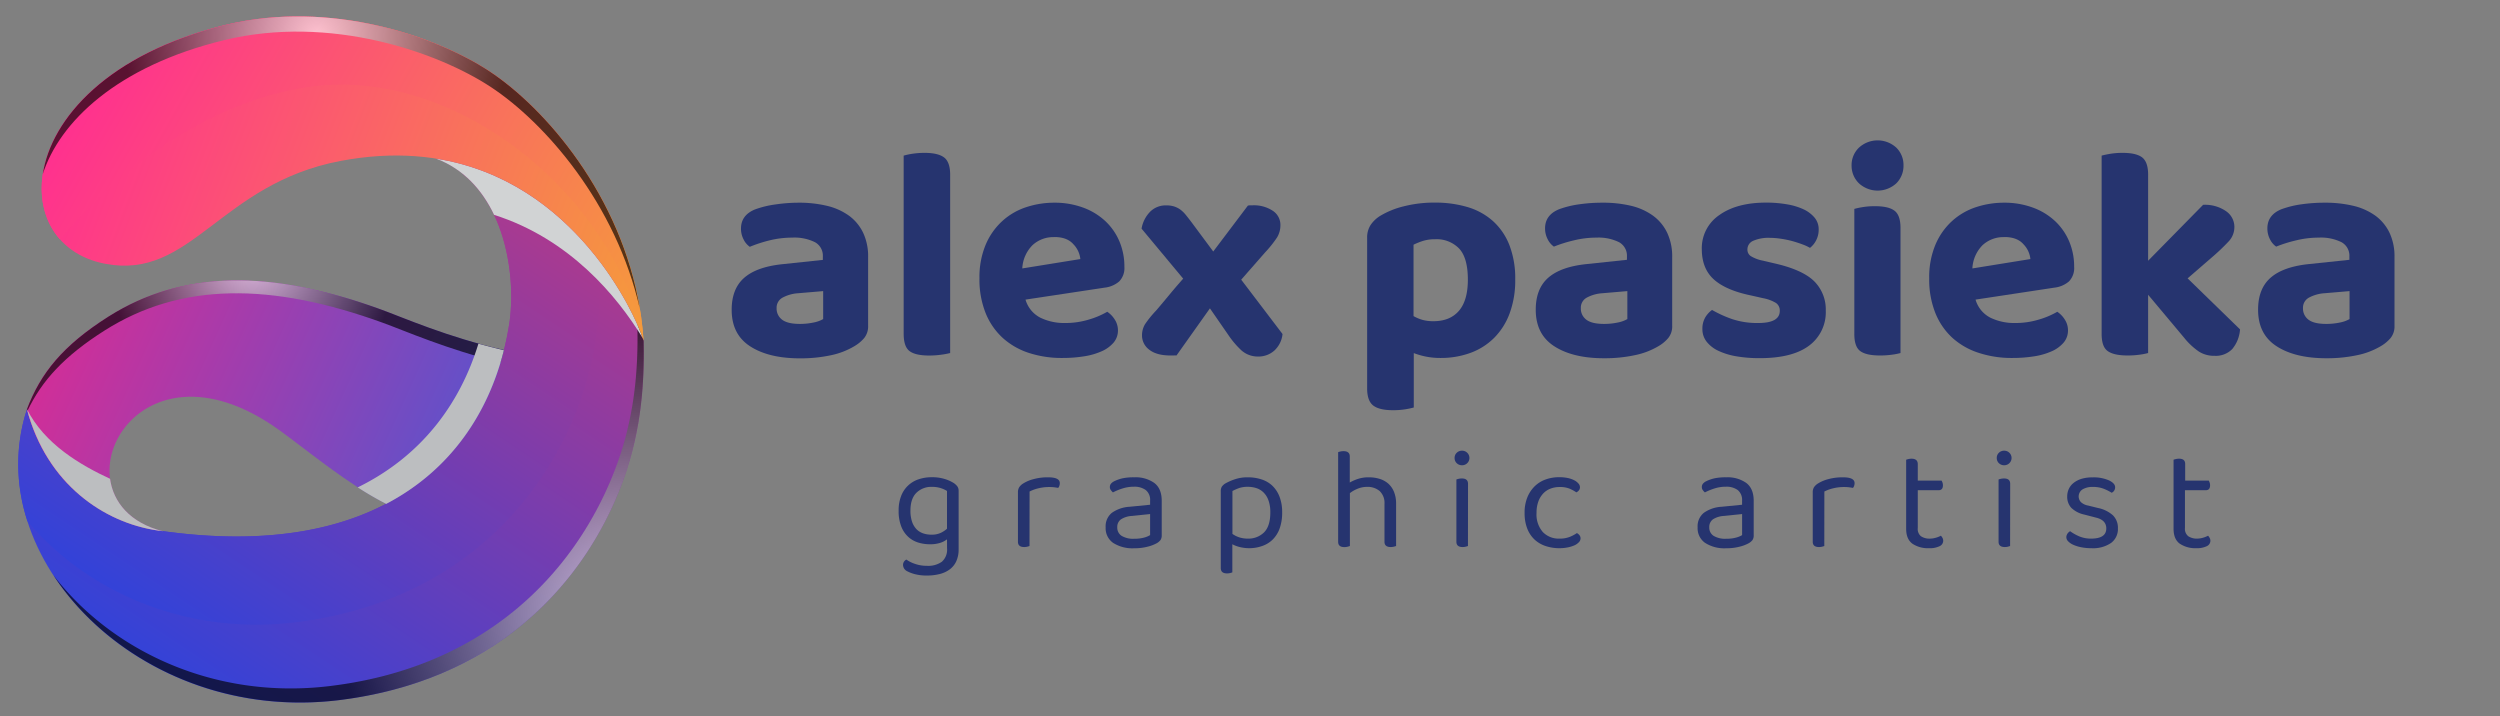 <svg xmlns="http://www.w3.org/2000/svg" xmlns:xlink="http://www.w3.org/1999/xlink" viewBox="0 0 800.21 229.31"><rect x="0" y="0" width="800.21" height="229.31" fill="#808080" stroke="none"/><defs><style>.cls-1{isolation:isolate;}.cls-2{fill:url(#linear-gradient);}.cls-11,.cls-3,.cls-8{mix-blend-mode:screen;opacity:0.65;}.cls-3{fill:url(#radial-gradient);}.cls-10,.cls-4,.cls-7{mix-blend-mode:overlay;}.cls-4{fill:url(#linear-gradient-2);}.cls-5{fill:#d1d3d4;}.cls-12,.cls-5{mix-blend-mode:multiply;}.cls-6{fill:url(#linear-gradient-3);}.cls-7{fill:url(#linear-gradient-4);}.cls-8{fill:url(#radial-gradient-2);}.cls-9{fill:url(#linear-gradient-5);}.cls-10{fill:url(#linear-gradient-6);}.cls-11{fill:url(#radial-gradient-3);}.cls-12{fill:#bcbec0;}.cls-13{fill:#26346f;}</style><linearGradient id="linear-gradient" x1="162.39" y1="57.66" x2="55.58" y2="217.86" gradientUnits="userSpaceOnUse"><stop offset="0" stop-color="#ae398d"/><stop offset="1" stop-color="#3342d8"/></linearGradient><radialGradient id="radial-gradient" cx="202.04" cy="196.22" r="93.61" gradientUnits="userSpaceOnUse"><stop offset="0" stop-color="#fff"/><stop offset="1"/></radialGradient><linearGradient id="linear-gradient-2" x1="151.8" y1="50.61" x2="52.22" y2="199.98" xlink:href="#linear-gradient"/><linearGradient id="linear-gradient-3" x1="-129.18" y1="260.77" x2="41.12" y2="356.56" gradientTransform="matrix(1, -0.13, 0.16, 0.98, 111.88, -248.53)" gradientUnits="userSpaceOnUse"><stop offset="0" stop-color="#ff308f"/><stop offset="1" stop-color="#f59b3b"/></linearGradient><linearGradient id="linear-gradient-4" x1="32.1" y1="18.2" x2="202.99" y2="114.33" gradientTransform="matrix(1, 0, 0, 1, 0, 0)" xlink:href="#linear-gradient-3"/><radialGradient id="radial-gradient-2" cx="101.47" cy="11.34" r="61.67" xlink:href="#radial-gradient"/><linearGradient id="linear-gradient-5" x1="176.65" y1="174" x2="6.12" y2="96.84" gradientUnits="userSpaceOnUse"><stop offset="0" stop-color="#3e5cd9"/><stop offset="1" stop-color="#de2a92"/></linearGradient><linearGradient id="linear-gradient-6" x1="177.4" y1="172.33" x2="6.87" y2="95.17" xlink:href="#linear-gradient-5"/><radialGradient id="radial-gradient-3" cx="80.8" cy="82.87" r="46.25" xlink:href="#radial-gradient"/></defs><g class="cls-1"><g id="Layer_3" data-name="Layer 3"><path class="cls-2" d="M206,109c-1.08-4.53-19.85-50.9-66.42-58.27C161.5,59,165.46,88,163,103.75c-6.5,41.36-39.36,76.91-112.75,66C33.39,167.27,15,155.06,8.62,131c-15.47,47.21,35.8,101,99.88,93.11,48.71-6,77.15-35.4,89.93-67.62C204.81,140.34,206.38,124.7,206,109Z"/><path class="cls-3" d="M206,109a37.53,37.53,0,0,0-2-5.26s0,0,0,0c.41,15.77-1.17,31.52-7.6,47.73-12.86,32.44-41.5,62.08-90.55,68.09C68.35,224.23,35.24,207.9,17.1,184.1c17.09,26.12,51.79,44.81,91.4,40,48.71-6,77.15-35.4,89.93-67.62C204.81,140.34,206.38,124.7,206,109Z"/><path class="cls-4" d="M147.36,52.44c.3,1.09.57,2.18.81,3.28,14.35,11.62,16.92,34.63,14.82,48-6.5,41.36-39.36,76.91-112.75,66C33.39,167.27,15,155.06,8.62,131a57.68,57.68,0,0,0,.14,35.77c18.43,22.06,50.12,36.78,85.8,32.42,48.71-6,77.15-35.41,89.93-67.62,6.38-16.11,7.95-31.75,7.54-47.4,0-.14-.08-.32-.14-.52C182.48,71.25,168,58,147.36,52.44Z"/><path class="cls-5" d="M139.55,50.77c8.89,3.34,14.83,10.09,18.59,18,24.09,7.65,39.33,25.88,47.59,39.48C203.27,100.68,184.17,57.83,139.55,50.77Z"/><path class="cls-6" d="M109.07,51.5C70.31,58.81,61.29,89.77,33.61,84.42.22,78,4.75,24.35,72.35,7.94c33.59-8.15,67.52,3.85,84.19,14.8,19.54,12.84,46.82,45,49.43,86.3C204.68,103.62,178.13,38.46,109.07,51.5Z"/><path class="cls-7" d="M156.55,22.74C139.87,11.79,105.94-.21,72.35,7.94,17.14,21.34,4,59.56,19.23,76.64c0,0,32.24-41.79,79.36-48.78S196.6,62.36,206,109C203.36,67.78,176.08,35.58,156.55,22.74Z"/><path class="cls-8" d="M71.78,12.84c34-8.26,68.42,3.89,85.31,15,17.13,11.26,40.13,37.23,47.72,71.11-5.95-36.38-30.35-64.43-48.26-76.2C139.87,11.79,105.94-.21,72.35,7.94,34.49,17.13,16.42,38,13.71,55.69,19.05,39.12,37.31,21.21,71.78,12.84Z"/><path class="cls-9" d="M50.24,169.77l1.94.27c-36.66-9.22-9.94-66.54,37.45-32.2,8.68,6.28,21.9,17.33,34,23.41,20.63-10.82,32.6-28.93,37.68-49.19-17.9-4-32.52-10.49-39.48-13-35.23-12.79-63.39-12.65-87.08,2.32C20.06,110.64,13,119.45,8.62,131,15,155.06,33.39,167.27,50.24,169.77Z"/><path class="cls-10" d="M118.45,124.93c10.58,6.18,21,12.13,29.85,15.24a79.71,79.71,0,0,0,13-28.11c-17.9-4-32.52-10.49-39.48-13-35.23-12.79-63.39-12.65-87.08,2.32C20.06,110.64,13,119.45,8.62,131a54.45,54.45,0,0,0,13.11,23.93c-5-16.24,8.59-37.64,31-44.36C76.89,103.26,93.7,110.49,118.45,124.93Z"/><path class="cls-11" d="M33.54,105.75c24.25-15.33,53.08-15.48,89.15-2.38,6.74,2.45,20.51,8.51,37.51,12.64.39-1.31.76-2.62,1.09-4-17.9-4-32.52-10.49-39.48-13-35.23-12.79-63.39-12.65-87.08,2.32C20.06,110.64,13,119.45,8.62,131c.05.17.11.34.16.51C13.39,121.85,20.52,114,33.54,105.75Z"/><path class="cls-12" d="M50.24,169.77l1.94.27c-10.65-2.68-15.94-9.41-16.94-16.78-9.44-4.38-21-11.09-26.62-22.31C15,155.06,33.39,167.27,50.24,169.77Z"/><path class="cls-12" d="M153.13,110c-5.85,19.19-18.19,36-38.63,46a100.64,100.64,0,0,0,9.11,5.29c20.63-10.82,32.6-28.93,37.68-49.19C158.48,111.43,155.76,110.73,153.13,110Z"/><path class="cls-13" d="M255.51,64.88a38.42,38.42,0,0,1,9.19,1,20,20,0,0,1,7.05,3.16,14.61,14.61,0,0,1,4.52,5.45,17.63,17.63,0,0,1,1.6,7.78v22a5.94,5.94,0,0,1-1.31,4,12.31,12.31,0,0,1-3.16,2.58A24.15,24.15,0,0,1,266,113.7a45.88,45.88,0,0,1-9.92,1q-10,0-15.95-3.84t-5.93-11.72q0-6.7,4-10.21t12.25-4.37l12.93-1.37V82.09a4.91,4.91,0,0,0-2.53-4.57,14.79,14.79,0,0,0-7.29-1.46,30.27,30.27,0,0,0-7.24.88A43.85,43.85,0,0,0,240,79a6.15,6.15,0,0,1-2-2.38,7.43,7.43,0,0,1-.82-3.45q0-4.29,4.47-6.13a30.74,30.74,0,0,1,6.56-1.6A51.53,51.53,0,0,1,255.51,64.88Zm.58,38.8a20.8,20.8,0,0,0,4.23-.43,10.06,10.06,0,0,0,3.16-1.12V93.18l-8,.68a12.21,12.21,0,0,0-5,1.41,3.65,3.65,0,0,0-1.9,3.36,4.41,4.41,0,0,0,1.75,3.69Q252.11,103.69,256.09,103.68Z"/><path class="cls-13" d="M297.42,113.8q-4.38,0-6.27-1.41t-1.9-5.5V49.81a22.88,22.88,0,0,1,2.77-.59,25.21,25.21,0,0,1,3.94-.29c2.85,0,4.93.49,6.22,1.46s1.95,2.82,1.95,5.54V113a24.08,24.08,0,0,1-2.82.53A27.25,27.25,0,0,1,297.42,113.8Z"/><path class="cls-13" d="M328.25,95.9a9.41,9.41,0,0,0,4.76,5.79,17.47,17.47,0,0,0,7.88,1.7,25.61,25.61,0,0,0,7.68-1.12,26.28,26.28,0,0,0,5.84-2.48,8.28,8.28,0,0,1,2.43,2.53,6.37,6.37,0,0,1,1,3.4,6,6,0,0,1-1.36,3.9,10.67,10.67,0,0,1-3.75,2.77,21.85,21.85,0,0,1-5.64,1.65,43.75,43.75,0,0,1-7.14.54,33.61,33.61,0,0,1-10.6-1.61A23.09,23.09,0,0,1,321,108.2a21.8,21.8,0,0,1-5.49-7.92,28.84,28.84,0,0,1-2-11.18,26.86,26.86,0,0,1,2-10.8,21.6,21.6,0,0,1,5.35-7.58,21.09,21.09,0,0,1,7.68-4.43,28.52,28.52,0,0,1,8.9-1.41,26.27,26.27,0,0,1,9.09,1.51,20.92,20.92,0,0,1,7.1,4.23,19,19,0,0,1,4.62,6.51,20.53,20.53,0,0,1,1.65,8.27,6.12,6.12,0,0,1-1.65,4.67,8.59,8.59,0,0,1-4.67,2Zm9.23-20a9.82,9.82,0,0,0-7,2.58,11.31,11.31,0,0,0-3.26,7.44l18.58-3a7.93,7.93,0,0,0-2.24-4.76Q341.57,75.88,337.48,75.87Z"/><path class="cls-13" d="M370.06,99.4q2.15-2.52,4.28-5.1t4.38-5.11l-13.32-16a10.11,10.11,0,0,1,2.77-5.45,7,7,0,0,1,5.1-2,8.24,8.24,0,0,1,2.53.34,7.14,7.14,0,0,1,2,1,10,10,0,0,1,1.75,1.7c.55.68,1.15,1.45,1.79,2.29l7,9.43,11.08-14.68a3,3,0,0,1,.78-.1h.68a10.93,10.93,0,0,1,6.52,1.75A5.39,5.39,0,0,1,409.84,72a7.54,7.54,0,0,1-1.07,4,37.25,37.25,0,0,1-3.89,4.86l-7.59,8.66,13.23,17.4a8.38,8.38,0,0,1-2.63,5.3,7.59,7.59,0,0,1-5.25,1.9,7.86,7.86,0,0,1-5.2-1.9,27.86,27.86,0,0,1-3.94-4.52l-6.22-9-10.7,15.08a9.36,9.36,0,0,0-1,0c-.39,0-.72,0-1,0q-4.36,0-6.71-1.84a5.64,5.64,0,0,1-2.33-4.57,6.87,6.87,0,0,1,1-3.65A33.78,33.78,0,0,1,370.06,99.4Z"/><path class="cls-13" d="M461.09,114.58a23.45,23.45,0,0,1-4.67-.44,24.21,24.21,0,0,1-3.89-1.12v17.41a23.82,23.82,0,0,1-2.72.58,24.37,24.37,0,0,1-3.89.29c-2.92,0-5-.48-6.32-1.46s-2-2.82-2-5.54V76.16A7.34,7.34,0,0,1,438.72,72a10.18,10.18,0,0,1,3-2.87,27,27,0,0,1,7.48-3.06,39.37,39.37,0,0,1,10.12-1.22,36,36,0,0,1,10.35,1.41,21.2,21.2,0,0,1,8.12,4.43,20.32,20.32,0,0,1,5.31,7.68A29.48,29.48,0,0,1,485,89.49a30.3,30.3,0,0,1-1.8,10.84,21.7,21.7,0,0,1-5,7.87,20.88,20.88,0,0,1-7.58,4.77A27.51,27.51,0,0,1,461.09,114.58Zm-2.24-11.77q5.25,0,8.12-3.31t2.87-10q0-6.92-2.77-9.92a10,10,0,0,0-7.73-3,12.56,12.56,0,0,0-3.89.54,21.11,21.11,0,0,0-3,1.21v22.85a12.77,12.77,0,0,0,2.92,1.22A13,13,0,0,0,458.85,102.81Z"/><path class="cls-13" d="M512.92,64.88a38.42,38.42,0,0,1,9.19,1,19.84,19.84,0,0,1,7,3.16,14.52,14.52,0,0,1,4.52,5.45,17.63,17.63,0,0,1,1.61,7.78v22a5.89,5.89,0,0,1-1.32,4,12,12,0,0,1-3.16,2.58,24.15,24.15,0,0,1-7.39,2.82,45.75,45.75,0,0,1-9.92,1q-10,0-15.95-3.84t-5.93-11.72q0-6.7,4-10.21t12.25-4.37l12.94-1.37V82.09a4.93,4.93,0,0,0-2.53-4.57A14.84,14.84,0,0,0,511,76.06a30.36,30.36,0,0,0-7.25.88,43.85,43.85,0,0,0-6.37,2,6.14,6.14,0,0,1-2-2.38,7.44,7.44,0,0,1-.83-3.45q0-4.29,4.47-6.13a30.69,30.69,0,0,1,6.57-1.6A51.29,51.29,0,0,1,512.92,64.88Zm.58,38.8a20.65,20.65,0,0,0,4.23-.43,10,10,0,0,0,3.16-1.12V93.18l-8,.68a12.25,12.25,0,0,0-5,1.41A3.66,3.66,0,0,0,506,98.63a4.41,4.41,0,0,0,1.75,3.69Q509.51,103.69,513.5,103.68Z"/><path class="cls-13" d="M584.4,99.4a13.3,13.3,0,0,1-5.35,11.24q-5.35,4-15.76,4a43.55,43.55,0,0,1-7.44-.58,22.13,22.13,0,0,1-5.78-1.75,10.31,10.31,0,0,1-3.79-2.92,6.46,6.46,0,0,1-1.37-4.08,7.2,7.2,0,0,1,.88-3.65A7.85,7.85,0,0,1,548,99.21a37.35,37.35,0,0,0,6.41,2.92,25.32,25.32,0,0,0,8.37,1.26q6.9,0,6.9-3.89A2.93,2.93,0,0,0,568.5,97a12.22,12.22,0,0,0-4.14-1.55l-3.89-.88q-8-1.65-11.86-5.1t-3.89-9.68a12.79,12.79,0,0,1,5.59-10.94q5.6-4,15-4a38.71,38.71,0,0,1,6.61.54,20.74,20.74,0,0,1,5.35,1.6,10.29,10.29,0,0,1,3.55,2.68,5.76,5.76,0,0,1,1.31,3.74,7.37,7.37,0,0,1-.78,3.45,7.22,7.22,0,0,1-2,2.48,14.52,14.52,0,0,0-2.29-1.07c-1-.38-2.09-.74-3.25-1.07a31,31,0,0,0-3.7-.77,23.69,23.69,0,0,0-3.6-.3,12.29,12.29,0,0,0-5.3.93,3,3,0,0,0-1.89,2.77,2.48,2.48,0,0,0,1.07,2.14,11.72,11.72,0,0,0,3.89,1.46l3.69.87q8.85,2,12.64,5.64A12.73,12.73,0,0,1,584.4,99.4Z"/><path class="cls-13" d="M592.66,52.92A7.74,7.74,0,0,1,595,47.28a8.84,8.84,0,0,1,12,0,7.77,7.77,0,0,1,2.28,5.64,7.91,7.91,0,0,1-2.28,5.74,8.84,8.84,0,0,1-12,0A7.87,7.87,0,0,1,592.66,52.92ZM608.32,113a19.82,19.82,0,0,1-2.72.53,27.25,27.25,0,0,1-3.89.25q-4.38,0-6.28-1.41t-1.89-5.5v-40a22.89,22.89,0,0,1,2.72-.58,23.17,23.17,0,0,1,3.89-.29c2.92,0,5,.48,6.27,1.46s1.9,2.82,1.9,5.54Z"/><path class="cls-13" d="M632.34,95.9a9.41,9.41,0,0,0,4.76,5.79,17.47,17.47,0,0,0,7.88,1.7,25.61,25.61,0,0,0,7.68-1.12,26.08,26.08,0,0,0,5.84-2.48,8.28,8.28,0,0,1,2.43,2.53,6.28,6.28,0,0,1,1,3.4,5.94,5.94,0,0,1-1.36,3.9,10.72,10.72,0,0,1-3.74,2.77,21.85,21.85,0,0,1-5.64,1.65,44,44,0,0,1-7.15.54,33.61,33.61,0,0,1-10.6-1.61A23.09,23.09,0,0,1,625,108.2a21.8,21.8,0,0,1-5.49-7.92,28.84,28.84,0,0,1-2-11.18,26.87,26.87,0,0,1,2-10.8,21.6,21.6,0,0,1,5.35-7.58,21.17,21.17,0,0,1,7.68-4.43,28.52,28.52,0,0,1,8.9-1.41,26.19,26.19,0,0,1,9.09,1.51,20.83,20.83,0,0,1,7.1,4.23,19,19,0,0,1,4.62,6.51,20.53,20.53,0,0,1,1.65,8.27,6.12,6.12,0,0,1-1.65,4.67,8.59,8.59,0,0,1-4.67,2Zm9.24-20a9.83,9.83,0,0,0-7,2.58,11.3,11.3,0,0,0-3.25,7.44l18.57-3a7.93,7.93,0,0,0-2.24-4.76Q645.66,75.88,641.58,75.87Z"/><path class="cls-13" d="M700.22,89.1,717,105.43a11,11,0,0,1-2.48,6.28,7.33,7.33,0,0,1-5.69,2.18,9,9,0,0,1-5-1.36,22.21,22.21,0,0,1-4.76-4.47L687.58,94.35V113a19.71,19.71,0,0,1-2.73.53,27.06,27.06,0,0,1-3.89.25c-2.92,0-5-.47-6.32-1.41s-1.94-2.77-1.94-5.5V49.81c.71-.2,1.65-.39,2.82-.59a24.19,24.19,0,0,1,3.89-.29q4.37,0,6.27,1.46c1.26,1,1.9,2.82,1.9,5.54V83.46l17.6-17.9a11.87,11.87,0,0,1,7.29,2,6.12,6.12,0,0,1,2.72,5.06,6.69,6.69,0,0,1-1.8,4.62,68.15,68.15,0,0,1-5.59,5.3Z"/><path class="cls-13" d="M744.08,64.88a38.42,38.42,0,0,1,9.19,1,20,20,0,0,1,7.05,3.16,14.61,14.61,0,0,1,4.52,5.45,17.63,17.63,0,0,1,1.6,7.78v22a5.89,5.89,0,0,1-1.31,4,12.31,12.31,0,0,1-3.16,2.58,24.15,24.15,0,0,1-7.39,2.82,45.88,45.88,0,0,1-9.92,1q-10,0-15.95-3.84t-5.93-11.72q0-6.7,4-10.21T739,84.53L752,83.16V82.09a4.91,4.91,0,0,0-2.53-4.57,14.79,14.79,0,0,0-7.29-1.46,30.27,30.27,0,0,0-7.24.88,43.85,43.85,0,0,0-6.37,2,6.15,6.15,0,0,1-2-2.38,7.43,7.43,0,0,1-.82-3.45q0-4.29,4.47-6.13a30.74,30.74,0,0,1,6.56-1.6A51.53,51.53,0,0,1,744.08,64.88Zm.58,38.8a20.8,20.8,0,0,0,4.23-.43,10.06,10.06,0,0,0,3.16-1.12V93.18l-8,.68a12.21,12.21,0,0,0-5,1.41,3.65,3.65,0,0,0-1.9,3.36,4.41,4.41,0,0,0,1.75,3.69Q740.68,103.69,744.66,103.68Z"/><path class="cls-13" d="M303.12,172.63a6.8,6.8,0,0,1-2.16,1.12,10.3,10.3,0,0,1-3.28.46,12.52,12.52,0,0,1-3.86-.58,8.35,8.35,0,0,1-3.18-1.86,8.88,8.88,0,0,1-2.19-3.33,13.51,13.51,0,0,1-.81-5,12.51,12.51,0,0,1,.79-4.65,8.95,8.95,0,0,1,5.58-5.37,13.14,13.14,0,0,1,4.32-.67,13.54,13.54,0,0,1,3.93.53,12,12,0,0,1,3,1.32,4.81,4.81,0,0,1,1.14,1.05,2.31,2.31,0,0,1,.44,1.42v18.69a9.09,9.09,0,0,1-.77,3.93,6.76,6.76,0,0,1-2.14,2.61,9.28,9.28,0,0,1-3.23,1.46,16.44,16.44,0,0,1-4,.46,14.56,14.56,0,0,1-4-.48,11.16,11.16,0,0,1-2.25-.86,2.32,2.32,0,0,1-1.4-2,1.87,1.87,0,0,1,.3-1.09,1.93,1.93,0,0,1,.77-.68,10.23,10.23,0,0,0,2.74,1.37,11.45,11.45,0,0,0,3.86.63,7.49,7.49,0,0,0,4.77-1.32,5.16,5.16,0,0,0,1.65-4.26Zm-5-1.49a6.86,6.86,0,0,0,3-.58,8.32,8.32,0,0,0,2-1.32V157.15a8.72,8.72,0,0,0-2-.91,9,9,0,0,0-2.81-.4,6.75,6.75,0,0,0-5,1.91q-1.89,1.91-1.89,5.67a10.89,10.89,0,0,0,.51,3.56,6.43,6.43,0,0,0,1.42,2.4,5.39,5.39,0,0,0,2.14,1.34A8.1,8.1,0,0,0,298.1,171.14Z"/><path class="cls-13" d="M329.53,174.77a6.47,6.47,0,0,1-.7.21,4.08,4.08,0,0,1-1,.12c-1.33,0-2-.56-2-1.68V157.66a3.1,3.1,0,0,1,.4-1.7,4.18,4.18,0,0,1,1.32-1.23,11.72,11.72,0,0,1,3.28-1.37,17.2,17.2,0,0,1,4.67-.58c2.48,0,3.72.62,3.72,1.85a2.48,2.48,0,0,1-.14.87,2.07,2.07,0,0,1-.37.67c-.31-.06-.71-.12-1.21-.19a12.25,12.25,0,0,0-1.48-.09,14.62,14.62,0,0,0-3.77.44,12.08,12.08,0,0,0-2.7,1Z"/><path class="cls-13" d="M363.06,152.78a10.33,10.33,0,0,1,6.42,1.81c1.58,1.21,2.37,3.11,2.37,5.72v11a2.64,2.64,0,0,1-.4,1.56,4,4,0,0,1-1.18,1,12.15,12.15,0,0,1-3,1.13,16.17,16.17,0,0,1-4.21.49,11.43,11.43,0,0,1-6.76-1.72,5.73,5.73,0,0,1-2.4-5,5.52,5.52,0,0,1,2-4.63,10.87,10.87,0,0,1,5.63-1.93l6.6-.65v-1.3a4,4,0,0,0-1.39-3.4,6.07,6.07,0,0,0-3.77-1.07,11.85,11.85,0,0,0-3.67.56,19.58,19.58,0,0,0-3.07,1.26,4.38,4.38,0,0,1-.67-.75,1.51,1.51,0,0,1-.31-.93,1.69,1.69,0,0,1,.33-1.07,3.14,3.14,0,0,1,1-.79,12,12,0,0,1,2.88-1A17.15,17.15,0,0,1,363.06,152.78Zm0,19.66a11.34,11.34,0,0,0,3.24-.39,7.25,7.25,0,0,0,1.83-.77v-6.74l-5.76.6a7.21,7.21,0,0,0-3.58,1.1,2.94,2.94,0,0,0-1.17,2.53,3.12,3.12,0,0,0,1.35,2.72A7.1,7.1,0,0,0,363.1,172.44Z"/><path class="cls-13" d="M399.89,175.47a12.6,12.6,0,0,1-3.07-.37,10.45,10.45,0,0,1-2.37-.89v9a7.26,7.26,0,0,1-.7.21,4.08,4.08,0,0,1-1,.12c-1.34,0-2-.58-2-1.72V157.29a2.92,2.92,0,0,1,.32-1.49,3.88,3.88,0,0,1,1.35-1.17,17.8,17.8,0,0,1,3-1.27,12.47,12.47,0,0,1,4-.58,13.84,13.84,0,0,1,4.31.65,9,9,0,0,1,3.48,2,9.63,9.63,0,0,1,2.33,3.51,13.76,13.76,0,0,1,.86,5.11,14.94,14.94,0,0,1-.77,5,9.57,9.57,0,0,1-2.16,3.55,8.79,8.79,0,0,1-3.33,2.12A12.38,12.38,0,0,1,399.89,175.47Zm-.52-3.07a7.09,7.09,0,0,0,5.24-2c1.31-1.32,2-3.43,2-6.35a11.15,11.15,0,0,0-.58-3.85,6.72,6.72,0,0,0-1.58-2.56,5.83,5.83,0,0,0-2.3-1.4,8.89,8.89,0,0,0-2.75-.42,8.36,8.36,0,0,0-2.83.42,14.55,14.55,0,0,0-2.09.93v13.72a7.74,7.74,0,0,0,2.09,1.07A8.61,8.61,0,0,0,399.37,172.4Z"/><path class="cls-13" d="M431.32,175a4.08,4.08,0,0,1-1,.12c-1.34,0-2-.56-2-1.68V144.73a5.82,5.82,0,0,1,.72-.21,4.31,4.31,0,0,1,1-.11c1.31,0,2,.55,2,1.67v8.37a13.91,13.91,0,0,1,2.62-1.16,10.69,10.69,0,0,1,3.42-.51,11.73,11.73,0,0,1,3.56.51,7.59,7.59,0,0,1,2.77,1.55,7.14,7.14,0,0,1,1.81,2.66,9.92,9.92,0,0,1,.65,3.74v13.53a5.82,5.82,0,0,1-.72.21,4.21,4.21,0,0,1-1,.12c-1.33,0-2-.56-2-1.68V161.33a5.24,5.24,0,0,0-1.53-4.14,5.93,5.93,0,0,0-4.05-1.35,7.88,7.88,0,0,0-3,.59,10.29,10.29,0,0,0-2.49,1.41v16.93A7.26,7.26,0,0,1,431.32,175Z"/><path class="cls-13" d="M465.59,146.59a2.24,2.24,0,0,1,.67-1.65,2.37,2.37,0,0,1,1.75-.68,2.33,2.33,0,1,1,0,4.66,2.37,2.37,0,0,1-1.75-.68A2.24,2.24,0,0,1,465.59,146.59Zm4.28,28.18a7.26,7.26,0,0,1-.7.21,4.08,4.08,0,0,1-1,.12c-1.34,0-2-.56-2-1.68V153.47a5.82,5.82,0,0,1,.72-.21,4.9,4.9,0,0,1,1.05-.11c1.3,0,1.95.57,1.95,1.72Z"/><path class="cls-13" d="M499.16,155.89a7.83,7.83,0,0,0-2.93.54,6.19,6.19,0,0,0-2.32,1.58,7.48,7.48,0,0,0-1.54,2.6,10.56,10.56,0,0,0-.55,3.56,8.54,8.54,0,0,0,2,6.11,7,7,0,0,0,5.34,2.12,8.58,8.58,0,0,0,3.26-.54,11.81,11.81,0,0,0,2.32-1.23,2.76,2.76,0,0,1,.84.7,1.6,1.6,0,0,1,.33,1,1.76,1.76,0,0,1-.52,1.21,4.44,4.44,0,0,1-1.41,1,10,10,0,0,1-2.14.67,13.32,13.32,0,0,1-2.68.26,13.86,13.86,0,0,1-4.46-.7,9.75,9.75,0,0,1-3.54-2.09,9.57,9.57,0,0,1-2.32-3.51,13.53,13.53,0,0,1-.84-5,12.84,12.84,0,0,1,.89-5,10.38,10.38,0,0,1,2.37-3.55,9.59,9.59,0,0,1,3.51-2.16,12.73,12.73,0,0,1,4.3-.72,13.17,13.17,0,0,1,2.67.25,8.1,8.1,0,0,1,2.12.72,4.38,4.38,0,0,1,1.37,1.05,1.81,1.81,0,0,1,.49,1.18,1.53,1.53,0,0,1-.33,1,2.06,2.06,0,0,1-.83.65,13.31,13.31,0,0,0-2.24-1.21A8.22,8.22,0,0,0,499.16,155.89Z"/><path class="cls-13" d="M552.55,152.78a10.3,10.3,0,0,1,6.41,1.81c1.58,1.21,2.37,3.11,2.37,5.72v11a2.64,2.64,0,0,1-.39,1.56,4.08,4.08,0,0,1-1.19,1,12.06,12.06,0,0,1-3,1.13,16.28,16.28,0,0,1-4.21.49,11.41,11.41,0,0,1-6.76-1.72,5.73,5.73,0,0,1-2.4-5,5.52,5.52,0,0,1,2-4.63,10.83,10.83,0,0,1,5.63-1.93l6.6-.65v-1.3a4.05,4.05,0,0,0-1.39-3.4,6.09,6.09,0,0,0-3.77-1.07,11.85,11.85,0,0,0-3.67.56,19.19,19.19,0,0,0-3.07,1.26,4.43,4.43,0,0,1-.68-.75,1.56,1.56,0,0,1-.3-.93,1.69,1.69,0,0,1,.33-1.07,3,3,0,0,1,1-.79,11.73,11.73,0,0,1,2.88-1A17.09,17.09,0,0,1,552.55,152.78Zm0,19.66a11.26,11.26,0,0,0,3.23-.39,7.19,7.19,0,0,0,1.84-.77v-6.74l-5.77.6a7.24,7.24,0,0,0-3.58,1.1,3,3,0,0,0-1.16,2.53,3.12,3.12,0,0,0,1.35,2.72A7.08,7.08,0,0,0,552.59,172.44Z"/><path class="cls-13" d="M583.93,174.77a6.47,6.47,0,0,1-.7.21,4.08,4.08,0,0,1-1,.12c-1.33,0-2-.56-2-1.68V157.66a3.1,3.1,0,0,1,.4-1.7,4.18,4.18,0,0,1,1.32-1.23,11.72,11.72,0,0,1,3.28-1.37,17.2,17.2,0,0,1,4.67-.58c2.48,0,3.72.62,3.72,1.85a2.48,2.48,0,0,1-.14.87,2.07,2.07,0,0,1-.37.67c-.31-.06-.71-.12-1.21-.19a12.25,12.25,0,0,0-1.48-.09,14.62,14.62,0,0,0-3.77.44,12.08,12.08,0,0,0-2.7,1Z"/><path class="cls-13" d="M617.41,175.47a8.91,8.91,0,0,1-5.28-1.44c-1.34-1-2-2.56-2-4.79V147.15a7.14,7.14,0,0,1,.72-.21,4.44,4.44,0,0,1,1-.12q1.95,0,2,1.68v5.34h7.63a5,5,0,0,1,.28.63,2.67,2.67,0,0,1,.14.86c0,1.06-.47,1.58-1.4,1.58h-6.65V169a3,3,0,0,0,1,2.63,4.91,4.91,0,0,0,3,.77,6.74,6.74,0,0,0,1.77-.28,7.36,7.36,0,0,0,1.62-.65,3,3,0,0,1,.52.7,2,2,0,0,1,.23,1,1.94,1.94,0,0,1-1.21,1.68A7.19,7.19,0,0,1,617.41,175.47Z"/><path class="cls-13" d="M639.13,146.59a2.24,2.24,0,0,1,.67-1.65,2.36,2.36,0,0,1,1.74-.68,2.33,2.33,0,1,1,0,4.66,2.36,2.36,0,0,1-1.74-.68A2.24,2.24,0,0,1,639.13,146.59Zm4.27,28.18a6.15,6.15,0,0,1-.69.21,4.1,4.1,0,0,1-1,.12c-1.33,0-2-.56-2-1.68V153.47a7.14,7.14,0,0,1,.72-.21,5,5,0,0,1,1.05-.11c1.3,0,1.95.57,1.95,1.72Z"/><path class="cls-13" d="M677.91,169.14a5.51,5.51,0,0,1-2.19,4.65,10.21,10.21,0,0,1-6.32,1.68,15.76,15.76,0,0,1-3.26-.31,11.11,11.11,0,0,1-2.53-.79,5.06,5.06,0,0,1-1.63-1.11,1.89,1.89,0,0,1-.58-1.28,2.09,2.09,0,0,1,.3-1.07,2.57,2.57,0,0,1,.91-.88,14.56,14.56,0,0,0,2.93,1.65,9.52,9.52,0,0,0,3.81.72c3.22,0,4.84-1.09,4.84-3.26q0-2.64-3.21-3.44l-3.86-1a8.49,8.49,0,0,1-4.14-2.16,5.2,5.2,0,0,1-1.3-3.65,5.7,5.7,0,0,1,.49-2.33,5.21,5.21,0,0,1,1.51-1.95,7.67,7.67,0,0,1,2.53-1.33,11.8,11.8,0,0,1,3.56-.48,12.2,12.2,0,0,1,5.25.95c1.34.63,2,1.37,2,2.21a1.94,1.94,0,0,1-.3,1.07,1.82,1.82,0,0,1-.81.69,15.86,15.86,0,0,0-2.37-1.21,9.38,9.38,0,0,0-3.63-.65,6.17,6.17,0,0,0-3.33.79,2.67,2.67,0,0,0-.53,4.05,4.49,4.49,0,0,0,2.32,1.12l3.21.79a10.12,10.12,0,0,1,4.75,2.35A5.63,5.63,0,0,1,677.91,169.14Z"/><path class="cls-13" d="M703,175.47a8.91,8.91,0,0,1-5.28-1.44q-2-1.44-2-4.79V147.15a6.42,6.42,0,0,1,.72-.21,4.44,4.44,0,0,1,1.05-.12q1.95,0,1.95,1.68v5.34H707a3.94,3.94,0,0,1,.27.63,2.43,2.43,0,0,1,.14.86c0,1.06-.46,1.58-1.39,1.58h-6.65V169a3,3,0,0,0,1.05,2.63,4.91,4.91,0,0,0,2.95.77,6.74,6.74,0,0,0,1.77-.28,7.36,7.36,0,0,0,1.62-.65,2.75,2.75,0,0,1,.51.7,1.89,1.89,0,0,1,.24,1,1.94,1.94,0,0,1-1.21,1.68A7.19,7.19,0,0,1,703,175.47Z"/></g></g></svg>